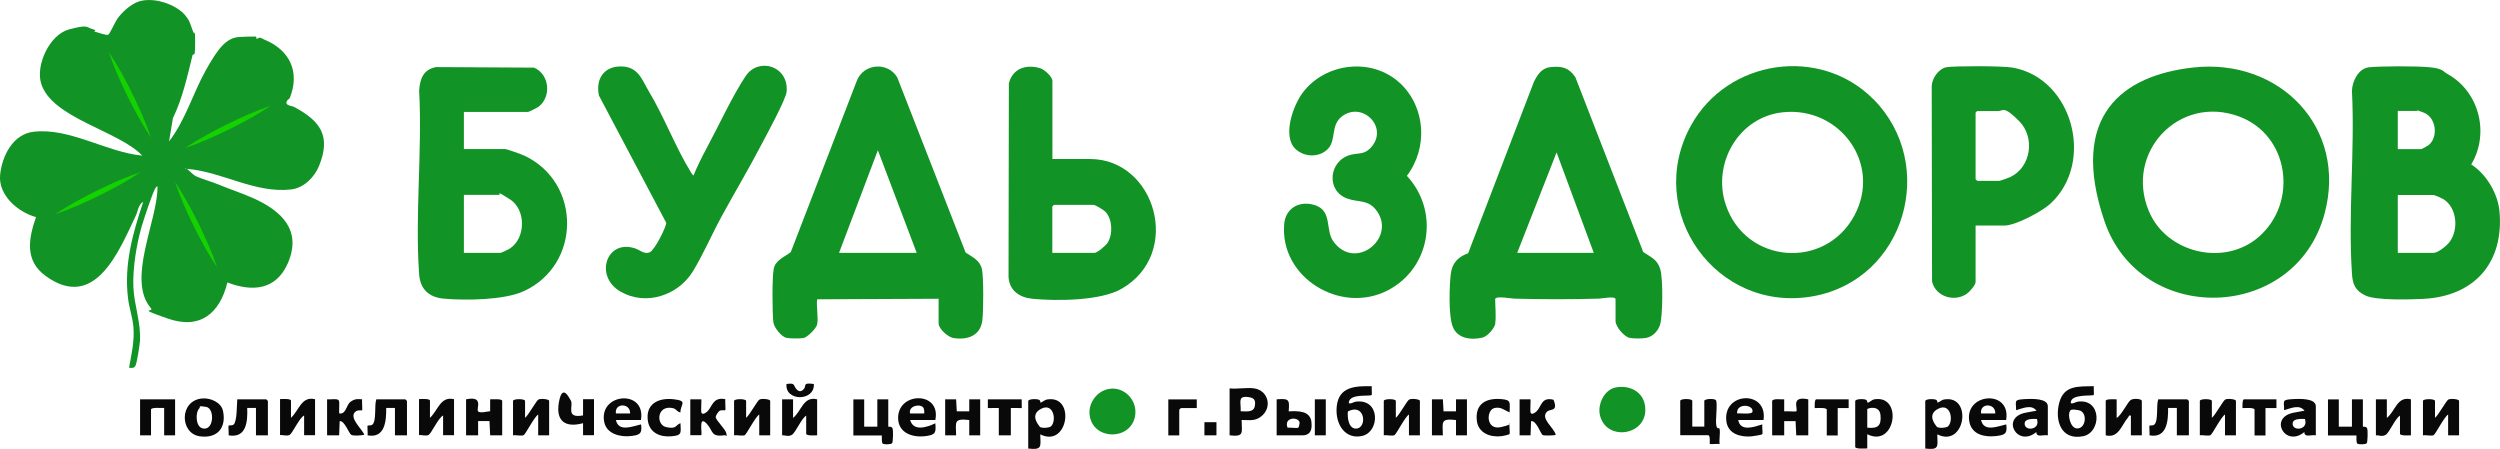 <?xml version="1.0" encoding="UTF-8"?>
<svg id="_Слой_1" xmlns="http://www.w3.org/2000/svg" version="1.1" xmlns:xlink="http://www.w3.org/1999/xlink" viewBox="0 0 2284.5 410.1">
  <!-- Generator: Adobe Illustrator 29.3.1, SVG Export Plug-In . SVG Version: 2.1.0 Build 151)  -->
  <defs>
    <style>
      .st0 {
        fill: #129326;
      }

      .st1 {
        fill: #090909;
      }

      .st2 {
        fill: #14d100;
      }
    </style>
  </defs>
  <g>
    <path class="st0" d="M169.3,14.1c4.3,5.1,4.4,7.6,6.7,13.6s1.7.7,1.9,1.5c.6,2.4.5,16,.1,18.8s-1.8,1.4-2,2.2c-4.8,19.6-9.4,40.2-18,57.8l-3.5,21.2c14.9-19.3,21.7-43.6,33.3-64.5s19.1-30.1,30.8-30.9c2.2-.2,13.2-.5,14.8-.4s.5,2.1,1.1,2.1,2-1.1,2.9-1.1,3.1,1.3,4.2,1.8c23.1,9.5,32.8,29.3,23.2,53.4-.4,1-3.8,2.1-2.9,5.2,1.5,2.1,4.5,1.7,7,3,23.7,12.7,33.8,26.3,22.7,53.7-4.2,10.4-13.8,20.2-25.4,21.6-33,3.9-63.2-16.2-95.4-18.8,1.9,1.4,6.1,5.7,7.9,6.6,6.1,2.8,14.5,5,21.2,7.8,9.6,4.1,20.8,7.6,31.5,12.4,26.1,11.7,44.8,29.5,31.5,59.7-10.7,24.3-32.4,26.1-55.1,17.3-6.9,28.1-24.8,43.4-54.5,33s-11.9-5.5-15.4-9.5c-22.6-26.1,6.6-80.8,6-111.3-.2-.3-1.1.5-1.5,1-2.7,3.5-11.3,30-13,35.9-4.7,16.2-8.3,38.6-7.5,55.4s7,32.3,6,49c-.2,3.6-2.8,20.4-4.2,22.8s-3.4,1.7-5.8,1.7c2.3-12.9,5.1-24.1,4-37.5-.7-8.4-3.9-17.4-4.9-26-3.8-31,4.3-59.3,13.9-88.2-4.7,2.8-4.8,8.5-6.8,12.7-15.3,32.1-37.3,87.9-82.5,55-19.1-13.9-15.6-33.9-8.7-53.7C16.5,193.9-1.7,178.5.1,159.8c1.7-17.1,11.6-37.2,30.5-39.4,33.2-3.9,66.6,18.7,99.4,21.8-21.4-22.7-82.8-34.2-92.4-65.9-5.2-16.9,7.8-44.7,25.4-49.4s15.6-2.1,21.3-.4.8,1.9,2,2.3c2.2.7,11,3.6,12.5,3s6.5-12,8.4-14.6c4.3-6.1,12.1-13.2,19.3-15.7,13.2-4.6,33.9,2,42.9,12.6ZM169.5,153.3v1c.6-.3.6-.7,0-1Z"/>
    <path class="st0" d="M1366.5,295.5c-.9,4.5-7.1,11.9-11.9,13-10.3,2.5-22.9.9-27.1-10s-2.9-39.8-1.7-48.7c1.3-9.7,6.9-15.2,15.8-18.4l60-156.4c3.2-6.7,7.3-12.9,15.3-13.7,10.5-1,16.7.4,22.7,9.3l62,159.7c7,4.8,12.7,6.5,15.5,15.5s2.3,44-.2,51.2-8,10.8-12.3,11.7-12.6.7-15.6,0c-5-1.1-12.7-10.3-12.7-15.3v-20c0-3.2-12.9-.5-15.4-.5-24.9.7-52.1.7-77.1,0-2.4,0-17.5-2.9-17.5.5,0,5.7,1,17.1,0,22ZM1456.4,231.1l-34-91.8-36,91.8h70Z"/>
    <path class="st0" d="M746.7,296.5c-.7,3.5-8.9,11.8-12.5,12.4s-13.2.4-15.7-.2c-4.5-1.1-11.2-9.4-11.8-14.2-1-8.5-1.2-40.7.3-48.7s9.5-10.8,15.6-15.4l60.3-156.4c6-16,28.3-17.9,37-3.3l62.5,160.1c6.1,4,13.2,7.2,14.9,15.2,1.6,7.5,1.4,38.2.4,46.5-1.6,14.3-13.6,18.4-26.4,16.4-5-.8-13.6-8.4-13.6-13.4v-22.5l-111,.5c-.9,6.7,1.3,16.7,0,23ZM837.7,231.1l-35.5-93.8-35.5,93.8h71Z"/>
    <path class="st0" d="M2004,61.7c79.3-8.9,141.5,55.2,120.1,133.9-26.8,98.8-168.4,102.8-201.1,6.3s16.8-133,81-140.2ZM2063.8,216.7c36.6-31.6,28.3-93.5-18.1-110.4-54.9-20-104.5,33.4-82,86.8,16,38.1,68.6,50.7,100.1,23.6Z"/>
    <path class="st0" d="M1712,90.7c59.1,59.8,29,164.4-54.6,179.9-88.8,16.4-155.5-77.3-112.2-155.9,33.3-60.5,118-73.2,166.8-23.9ZM1629.2,102.6c-40.4,4.2-64.8,46.8-52.2,84.5,18.1,54.1,90.8,59.8,117.6,9.7,25.1-47-13.2-99.6-65.3-94.2Z"/>
    <path class="st0" d="M2258.1,150.2c14,8.9,24.6,26.8,26,43.5,3.9,46.5-23,76.9-69.4,79.4-12.1.6-43.2,1.6-53-3-9.6-4.5-11.9-10.3-12.5-20.4-3.6-54.1,2.8-112.2,0-166.8.3-8.7,5.9-20.3,15.5-21.4s44-1.3,56,0,11.5,3.7,15.8,6.1c29.1,16.1,38.7,54.3,21.7,82.7ZM2191.1,136.3h21.5c.4,0,5.7-3,6.4-3.5,9.4-7.1,7.3-25.4-4-29.8s-5-1.6-5.4-1.6h-18.5v34.9ZM2191.1,231.1h32.5c4.3,0,12.3-6.6,14.9-10.1,8.4-11.4,6.7-31.3-5.7-39-1.5-.9-7.9-3.8-9.2-3.8h-32.5v52.9Z"/>
    <path class="st0" d="M423.9,102.3v33.9h37.5c2,0,15.3,4.9,17.9,6.1,52.1,24.6,51.9,99.7-.7,123.8-17.9,8.2-53.3,8.6-73.1,6.8-13.7-1.2-21.6-8.8-22.5-22.4-3.9-54.2,3-113.1,0-167.8.8-10.8,3.8-19.2,15.5-21.4l89.5.5c14.5,6.1,16.2,27.7,3.3,36.3-1.1.7-8.2,4.2-8.8,4.2h-58.5ZM423.9,231.1h33.5c.6,0,7.8-3.4,8.8-4.2,14.2-9.5,14.6-35.1,0-44.6s-8.4-4.2-9.8-4.2h-32.5v52.9Z"/>
    <path class="st0" d="M1279.2,75.8c23.7,22.1,25.8,59.3,6.4,84.9,30,32.2,21.9,84.2-17.4,104.6-43.1,22.4-98.9-11.7-94.7-60.6,1.3-15.2,15-22,29-16.9,15,5.5,8.4,22.5,16,32.9,19.8,27.1,56.7-2.4,40.2-27.1-7.8-11.8-17.1-8.3-27.7-12.2-19.4-7.1-16.9-34.5,3.1-39.9,7.1-1.9,12.1,0,18-6,18-18.4-7.1-43.7-26-29-10.3,8-4.9,21.3-12.5,29.4s-21.2,8-29.5.5c-12.8-11.7-2.4-40.4,6.7-52.2,20.8-27.1,63.2-31.8,88.4-8.3Z"/>
    <path class="st0" d="M961.6,145.3h34.5c59.7,0,85,86.3,28.8,118.6-19.3,11.1-59.5,11.3-81.7,9.1-11.8-1.2-21.1-7.7-21.6-20.3l.3-176.5c3.4-13.6,15.6-17.7,28.5-13.9,3.9,1.1,11.3,7.7,11.3,11.7v71.4ZM961.6,231.1h38.5c2.6,0,10.3-6.7,11.9-9.1,5.1-7.7,4.6-21.3-1.6-28.2-1.6-1.8-9.4-6.6-11.3-6.6h-36c-.1,0-1.5,1.4-1.5,1.5v42.4Z"/>
    <path class="st0" d="M1805.3,206.2v51.4c0,2.9-5.6,9.2-8.1,10.9-11.4,7.8-28.4,2.6-31.7-11.2l-.3-178.5c.1-7.1,6.4-16.2,13.6-17.4s51.1-1.3,60.5.4c54.7,9.8,75.3,86.5,34.4,124.3-7.7,7.1-31.8,20-42,20h-26.5ZM1806.8,101.4c-.3.5-1.5,1.2-1.5,1.5v60.9c0,.1,1.4,1.5,1.5,1.5h20c.9,0,9-2.9,10.4-3.6,18.8-9.1,22.6-36,8.1-50.8s-14.7-9.4-19.5-9.4h-19Z"/>
    <path class="st0" d="M633.8,160.2c3.5-8.6,7.8-17.1,12.2-25.3,10.6-19.7,23.5-47.7,35.4-65.4s39.6-9.1,37.4,14.4c-.6,6.8-18.4,39.5-22.9,48-11.5,22.1-24.4,43.7-36.3,65.5-8.8,16.1-17,35.1-26.4,50.5-13.5,22.1-43.1,32-66.3,18.5-24.1-14-12.7-48.2,13.5-39.4,4.3,1.5,8.7,5.7,13.4,3.5s15.2-23.6,15-26.9l-61.5-116.3c-3.1-14.9,4.3-26.7,20.2-26.6s19.2,12.4,25.5,22.9c14.1,23.5,24.5,51.6,38.6,74.2.4.6,1.5,2.8,2.2,2.3Z"/>
    <path class="st0" d="M1015.4,355.1c13.8-.8,24.6,12.3,21.7,25.8-4.6,22-38.5,21.4-41.4-1.6-1.5-11.8,7.9-23.5,19.7-24.1Z"/>
    <path class="st0" d="M1476.2,354.1c12.2-2.5,25,3.3,27,16.5,4.2,27.4-35.9,33.9-41.3,8.3-2-9.7,4.1-22.7,14.3-24.8Z"/>
    <path class="st1" d="M1913.3,352.9c-.2,1.5.3,7.7,0,8-1.3,1.3-21.7-1.4-21,7.5,2,.9,4.3-1.1,6.6-1.4,21.9-2.8,21.5,28.2,4.7,31.6-20.3,4.1-26.2-14.5-21.8-30.8,4.3-16,17.6-14.6,31.5-14.9ZM1891.4,376c-2,3.2.4,15.2,6.5,15.5,8.5.4,9.9-15.1,1.8-16.6s-7.7,0-8.3,1.1Z"/>
    <path class="st1" d="M1253.5,352.9c-.2,1.5.3,7.7,0,8-1.8,1.7-21-1.8-21,7.5,2,1,4.3-1.1,6.6-1.4,22.4-2.7,21.7,27.2,6.2,31.2s-25.5-10-23.8-26.8c1.9-18.3,17-18.7,32-18.5ZM1231.7,376c-.6,4.8.4,14.9,6.5,15.6,11.5,1.3,10-24.1-6.5-15.6Z"/>
    <path class="st1" d="M1695.3,366.4c.6-2.1,8.5-2,10-1s.6,2.5,1.5,2.5c1.6,0,3.3-2.5,6-3,26.4-4.4,19.4,44.8-6.5,31.9v13c-2-.1-11,.8-11-1.5v-41.9ZM1706.3,390.8c9.7,1,13-1.7,12.1-11.5-.9-9.6-12.1-6.2-12.1-5.4v17Z"/>
    <path class="st1" d="M1759.3,366.4c.6-2.1,8.4-2,10-1s.7,2.7,1.4,2.5c1.4-.3,3.4-2.5,6.1-2.9,26.1-4.1,18.9,44.7-6.5,31.9.2,11.3,2.1,14.4-11,13v-43.4ZM1780.1,389.6c5.3-5,2.5-21.7-8.7-16.2s-2.7,14.9-1.6,16.5,8.7,1.2,10.3-.3Z"/>
    <path class="st1" d="M939.6,366.4c.6-2.1,8.4-2,10-1s.7,2.7,1.4,2.5c1.4-.3,3.4-2.5,6.1-2.9,26.1-4.1,18.9,44.7-6.5,31.9.2,11.3,2.1,14.4-11,13v-43.4ZM960.4,389.6c5.3-5,2.5-21.7-8.7-16.2s-2.7,14.9-1.6,16.5,8.7,1.2,10.3-.3Z"/>
    <path class="st1" d="M1146.1,354.9c13.2,2,16.8,18,6,25.9-5.7,4.3-10.7,2.9-17.5,3,0,11.3,2.9,15.7-11,14v-42.9c6.9.8,15.8-1,22.5,0ZM1133.6,375.8c4.4,0,11.8,1.5,13-4.5s-.9-7.7-5.5-8.4c-10.8-1.7-6.8,5.2-7.4,12.9Z"/>
    <path class="st1" d="M1546.4,389.8h11v-23.5c0-1.9,9.3-2.4,10.6-.6,1.8,2.6-.7,18.9.4,23.3s2.6.7,3,3.2c.7,3.8-.6,9.4,0,13.5-1.6-.3-8.7.4-9,0s.8-8-1.5-8h-25.5v-31.4c0-2.2,11-2.2,11,0v23.5Z"/>
    <path class="st1" d="M2137.2,364.9v25h12v-25h10v25c0,.2,3.1-.6,3.9,1.6s.4,12.4-.3,13.4c-1,1.4-7.3,1.4-8.6.5s-.7-5.5-.9-7.5h-26v-32.9h10Z"/>
    <path class="st1" d="M789.7,364.9v25h12v-25h10v25c0,.2,3.1-.6,3.9,1.6s.4,12.4-.3,13.4c-1,1.4-7.3,1.4-8.6.5s-.7-5.5-.9-7.5h-26v-32.9h10Z"/>
    <path class="st1" d="M2225.1,381.8c3-2.2,10.2-15.6,12.2-16.7s9.8-.5,9.8,1.3v31.4h-10v-19c-3.5,2-11.4,17.7-13.2,18.8s-7.4-.3-9.8.2v-31.4c0-2.2,11-2.2,11,0v15.5Z"/>
    <path class="st1" d="M2021.2,381.8c3-2.2,10.2-15.6,12.2-16.7s9.8-.5,9.8,1.3v31.4h-10v-19c-3.5,2-11.4,17.7-13.2,18.8s-7.4-.3-9.8.2v-31.4c0-2.2,11-2.2,11,0v15.5Z"/>
    <path class="st1" d="M479.8,381.8c3-2.2,10.2-15.6,12.2-16.7s9.8-.5,9.8,1.3v31.4h-10v-19c-3.5,2-11.4,17.7-13.2,18.8s-7.4-.3-9.8.2v-31.4c0-2.2,11-2.2,11,0v15.5Z"/>
    <path class="st1" d="M1275.5,381.8c3-2.2,10.2-15.6,12.2-16.7s9.8-.5,9.8,1.3v31.4h-10v-19c-3.5,2-11.4,17.7-13.2,18.8s-7.4-.3-9.8.2v-31.4c0-2.2,11-2.2,11,0v15.5Z"/>
    <path class="st1" d="M681.8,381.8c3-2.2,10.2-15.6,12.2-16.7s9.8-.5,9.8,1.3v31.4h-10v-19c-3.5,2-11.4,17.7-13.2,18.8s-7.4-.3-9.8.2v-31.4c0-2.2,11-2.2,11,0v15.5Z"/>
    <path class="st1" d="M1934.2,364.9v17c4.2-2.1,10.2-14.9,13-16.5s10-1,10,1v31.4h-10v-18c-2.3-.6-1.7.6-2.3,1.3-6.4,7.4-8.8,19.6-20.7,16.7v-31.4c0-2.2,8.1-1.4,10-1.5Z"/>
    <path class="st1" d="M1619.4,366.4c.8-2.6,8.6-1.2,11-1.5v11c1.8-.3,10.6.4,11,0,2.1-2.1-5.8-14.5,11-11v32.9h-11s-.6-13-.6-13h-10.4s0,13,0,13h-11v-31.4Z"/>
    <path class="st1" d="M425.9,364.9c16.8-3.5,8.9,8.9,11,11s9.2-.3,11,0v-11c2,.1,11-.8,11,1.5v31.4h-11s-.6-13-.6-13h-10.4s0,13,0,13h-11v-32.9Z"/>
    <path class="st1" d="M724.7,364.9v17c7.9-6.3,9.3-20.1,22-17v32.9c-1.9,0-10,.7-10-1.5v-16.5c-4.5,2.7-9.6,15.4-13,17.5s-6.4.2-9,.5v-32.9h10Z"/>
    <path class="st1" d="M392.9,381.8c7.4-6.8,9.5-20,22-17v32.9h-10v-18c-4.2,1.9-10.7,16.3-13.2,17.7s-6.5-.2-8.8.2v-32.9c1.9,0,10-.7,10,1.5v15.5Z"/>
    <path class="st1" d="M265.9,381.8c7.4-6.8,9.5-20,22-17v32.9h-10v-18c-4.2,1.9-10.7,16.3-13.2,17.7s-6.5-.2-8.8.2v-32.9c1.9,0,10-.7,10,1.5v15.5Z"/>
    <path class="st1" d="M2181.1,364.9v17c7.9-6.3,9.3-20.1,22-17v32.9c-1.9,0-10,.7-10-1.5v-16.5c-4.5,2.7-9.6,15.4-13,17.5s-6.4.2-9,.5v-32.9h10Z"/>
    <path class="st1" d="M2116.2,397.8c-4.1-.8-10.5,2.4-10.5-3-17.4,14.5-33-13.2-9.7-17.7s6.9.2,10.2-1.3c-4.6-6.8-12.7-2.7-19-1,.1-8.1-2.3-9.4,6.5-10s22.5-.8,22.5,6.5v26.5ZM2106.2,382.8c-3.3,0-10.4-.4-11.1,3.5-1.4,8.2,14.9,7.1,11.1-3.5Z"/>
    <path class="st1" d="M1871.3,397.8c-4.1-.8-10.5,2.4-10.5-3-17.4,14.5-33-13.2-9.7-17.7s6.9.2,10.2-1.3c-4.6-6.8-12.7-2.7-19-1,.1-8.1-2.3-9.4,6.5-10s22.5-.8,22.5,6.5v26.5ZM1861.3,382.8c-3.3,0-10.4-.4-11.1,3.5-1.4,8.2,14.9,7.1,11.1-3.5Z"/>
    <path class="st1" d="M854.7,383.8h-23c2.9,10.8,15.6,6.6,23,3,.8,8.9,0,10.5-8.7,11.7-12.2,1.6-25.6-2.8-25.3-17.2.6-23.5,39.4-23.7,34,2.5ZM843.4,372.1c-3.6-3.5-13.5-.7-11.8,5.7h13c0-1.7,0-4.6-1.2-5.7Z"/>
    <path class="st1" d="M1833.3,383.8h-23c2.5,11.4,15.3,5.7,23,4,1.3,9-1.7,9.8-9.8,10.7-10.1,1.1-21.4-1.4-23.8-12.6-5.6-26.8,38.3-30.7,33.5-2.1ZM1823.3,377.8c.4-9.6-14.3-9.9-13,0h13Z"/>
    <path class="st1" d="M585.8,383.8h-23c2.5,11.4,15.3,5.7,23,4,1.3,9-1.7,9.8-9.8,10.7s-21.4-1.4-23.8-12.6c-5.6-26.8,38.3-30.7,33.5-2.1ZM575.8,377.8c.4-9.6-14.3-9.9-13,0h13Z"/>
    <path class="st1" d="M1611.4,383.8h-23c1.9,11,14.7,6.3,22,4-.4,1.8.6,8.1,0,8.9s-9.1,2-10.4,2.1c-9.8.7-20.8-2.4-22.4-13.5-3.8-27.4,38-29.2,33.9-1.4ZM1587.4,377.8c2.5-.4,13.5,1.2,14-1.5,1.4-6.8-15-8.3-14,1.5Z"/>
    <path class="st1" d="M371.9,397.8h-11v-25h-8c.2,11.8-1.1,28-17,25,.3-1.6-.4-8.5,0-8.9s3,.4,4.5-1c3.8-3.7,1.5-17.7,3.5-23h26.5c.1,0,1.5,1.4,1.5,1.5v31.4Z"/>
    <path class="st1" d="M2000.2,397.8h-11v-25h-8c.2,11.8-1.1,28-17,25,.3-1.6-.4-8.5,0-8.9s3,.4,4.5-1c3.8-3.7,1.5-17.7,3.5-23h26.5c.1,0,1.5,1.4,1.5,1.5v31.4Z"/>
    <path class="st1" d="M244.9,397.8h-11v-25h-8c.5,12.2-.6,27.9-17,25,.3-1.6-.4-8.5,0-8.9s3,.2,4.5-.9c3.3-2.4,3-18.5,3.4-23.1h26.5c.1,0,1.5,1.4,1.5,1.5v31.4Z"/>
    <path class="st1" d="M184.8,364.1c7.4-.6,17.3,3.4,19,11.5,3.2,15.5-5.4,25.3-21.2,23.1-18.3-2.5-19.1-32.7,2.2-34.6ZM182.2,373.1c-3.7,3.4-3.7,16.5,2.7,18.3,10.7,3,11.6-18.2,3.5-19.6s-5,.1-6.2,1.3Z"/>
    <path class="st1" d="M298.9,364.9c2.5.4,9.2-1,10.6.9s-.5,12,.9,12.1c6.2.4,5.8-7.9,10.1-10.9s7.2-2.3,10.4-2.1c-.3,1.7.4,9.6,0,10s-3.5-.5-5.6.9c-7.6,5.3,5.7,16.2,7.6,21.5-2.7.6-9.9,1.3-12,0s-6-13-10.5-12.5l-.5,13h-11v-32.9Z"/>
    <path class="st1" d="M160,364.9v32.9h-10v-25c-2.1.2-12-.9-12,1.5v23.5h-10v-32.9h32Z"/>
    <path class="st1" d="M863.7,364.9h10s.6,11,.6,11h11.4s0-11,0-11h10v32.9h-10v-14c-14.4-1.5-12.2,1.5-12,14h-10v-32.9Z"/>
    <path class="st1" d="M1308.5,364.9h10s.6,11,.6,11h11.4s0-11,0-11h10v32.9h-10v-14c-14.4-1.5-12.2,1.5-12,14h-10v-32.9Z"/>
    <path class="st1" d="M630.8,364.9h10c.4.4-.3,9.5,0,11.5.5,3.1,3.5,1.3,5.1,0,4.9-4,5.2-14.1,16.9-11.6-.3,1.7.4,9.6,0,10s-3.4-.3-5,.5-3.9,4.8-3.8,5.8c.3,3.3,9.1,11,9.8,15.1s-.3,1.3-1.5,1.5c-13.1,1.9-10.2-3.7-16.5-10.5-7.9-8.5-3.8,9.3-5,10.5h-10v-32.9Z"/>
    <path class="st1" d="M1388.5,364.9h10c.4.4-.3,9.5,0,11.5.5,3.4,4.1.9,5.6-.5,4.6-4.4,4.3-13.5,15.5-10.6,4.5,11.2-2.8,8-5.8,10.8-6.8,6.2,6.5,14.8,7.8,21.2,0,.7-10.8.9-11.8.3-2.1-1.2-5.7-13.5-10.7-12.8l-.5,13h-10v-32.9Z"/>
    <path class="st1" d="M1166.6,364.9c11.2-.8,11.9-.2,11,11,8.2-.4,19.6-.8,20.8,9.7s-3.9,12.2-8.3,12.2h-23.5v-32.9ZM1186.4,390.7c.5-.3,1.2-3.4,1.2-4.3-.6-5.9-14.9-5.5-11,4.5,2.2-.5,8.5.7,9.8-.1Z"/>
    <path class="st1" d="M532.8,379.8v-15h10v32.9h-10s0-11,0-11c-16.5,4.5-25.2-2.1-22-19.5s9.5-3,10.6-1.6c3.3,4.7-5.5,17.1,11.4,14Z"/>
    <path class="st1" d="M1379.5,376.8c-4.9-1.9-8.3-5.6-14.3-3.8-7.2,2.2-7.4,20.4,6.3,17.3s4.9-3.4,7.9-3.6c-.4,1.9.6,9.1,0,9.9s-6.6,1.9-7.5,2c-10.3,1.2-21.2-3-22.4-14.4-1.6-15.3,8.6-20.7,22.5-19.5,9.6.8,7.4,3.5,7.5,12Z"/>
    <path class="st1" d="M621.8,376.8c-2.9-.1-3.7-3.1-6.7-3.8-15-3.4-16,15.2-6.3,17.3s8.2-1.8,13-3.6c.4,9.2,1.5,11.2-8.5,12-9.9.8-19.4-3-21.2-13.7-2.6-15.7,9.3-21.7,23.2-20.2s6.3,4.6,6.5,12Z"/>
    <polygon class="st1" points="933.6 364.9 933.7 372.9 923.7 372.8 923.7 397.8 912.7 397.8 912.7 372.8 902.7 372.9 902.7 364.9 933.6 364.9"/>
    <path class="st1" d="M1689.3,364.9v8s-10,0-10,0v25h-10v-23.5c0-2.3-9-1.4-11-1.5,0-1.6-.4-8,1.5-8h29.5Z"/>
    <path class="st1" d="M2080.2,364.9v8s-10,0-10,0v25h-10v-23.5c0-2.3-9-1.4-11-1.5,0-1.6-.4-8,1.5-8h29.5Z"/>
    <path class="st1" d="M1093.6,364.9v8h-14.5c-.1,0-1.5,1.4-1.5,1.5v23.5h-10v-32.9h26Z"/>
    <rect class="st1" x="1201.5" y="364.9" width="10" height="32.9"/>
    <path class="st1" d="M734.5,355.6c2.7-3.1-1.5-6.3,9.2-4.7.9,16.1-26.6,16-25,0,8.2-1.2,6,1,8.9,4.5s5.4,1.9,6.8.2Z"/>
    <rect class="st1" x="1100.6" y="385.8" width="11" height="12"/>
  </g>
  <path class="st2" d="M160,166.5c8.2,12.1,15,24.9,21.5,37.9,6.4,13.1,12.4,26.3,17,40.1-8.2-12.1-15-24.9-21.5-37.9-6.4-13.1-12.4-26.3-17-40.1h0Z"/>
  <path class="st2" d="M99.5,47.8c8.2,12.1,15,24.9,21.5,37.9,6.4,13.1,12.4,26.3,17,40.1-8.2-12.1-15-24.9-21.5-37.9-6.4-13.1-12.4-26.3-17-40.1h0Z"/>
  <path class="st2" d="M128.6,157.2c-12.1,8.2-24.9,15-37.9,21.5-13.1,6.4-26.3,12.4-40.1,17,12.1-8.2,24.9-15,37.9-21.5,13.1-6.4,26.3-12.4,40.1-17h0Z"/>
  <path class="st2" d="M247.3,96.7c-12.1,8.2-24.9,15-37.9,21.5-13.1,6.4-26.3,12.4-40.1,17,12.1-8.2,24.9-15,37.9-21.5,13.1-6.4,26.3-12.4,40.1-17h0Z"/>
</svg>